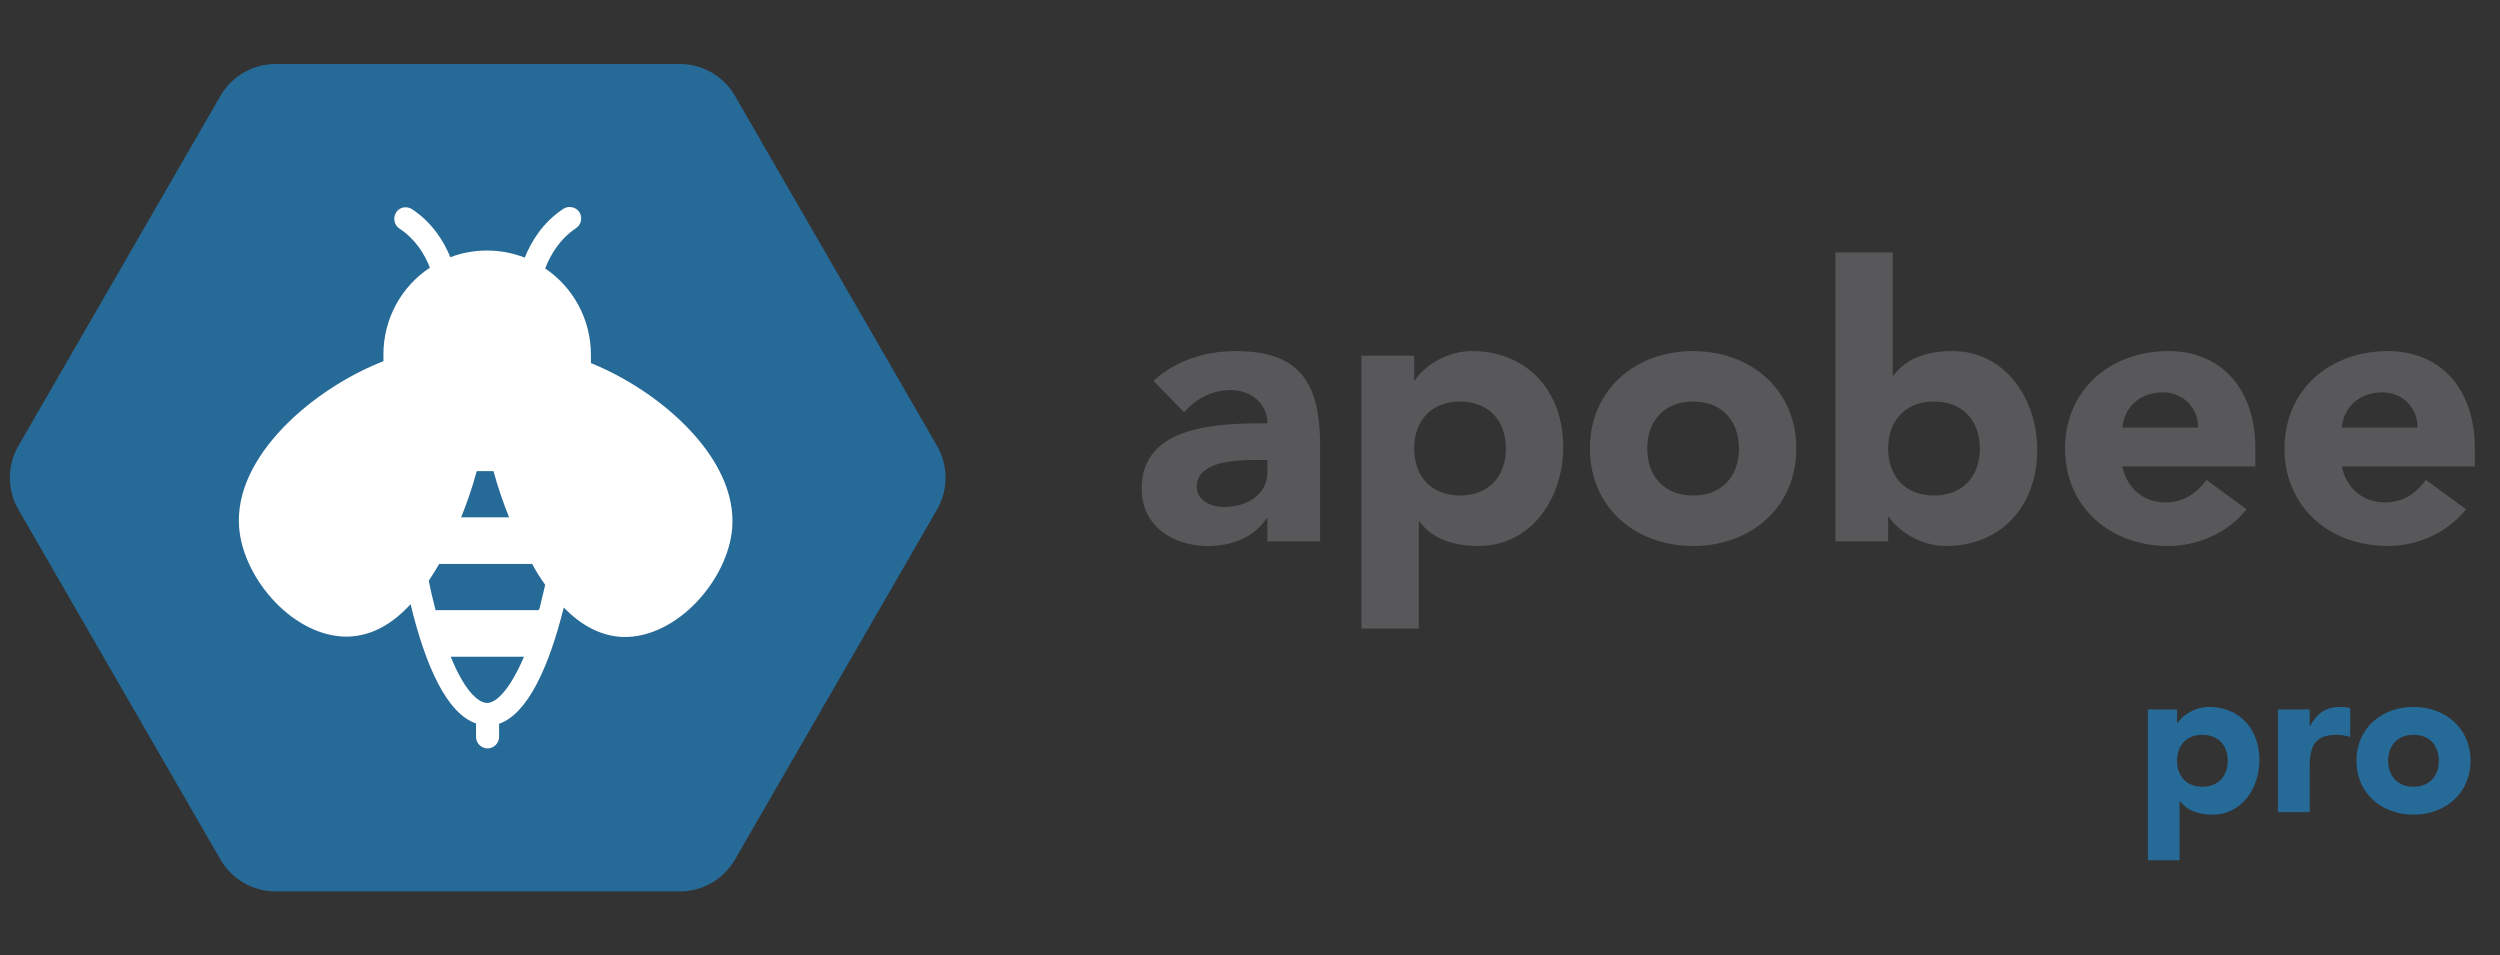 <?xml version="1.0" encoding="UTF-8"?> <svg xmlns="http://www.w3.org/2000/svg" width="157" height="60" viewBox="0 0 157 60" fill="none"><rect x="0" y="0" width="157" height="60" fill="#333333" stroke="none"/><path d="M79.592 34H82.904V28.072C82.904 24.184 81.776 22.048 77.576 22.048C75.68 22.048 73.76 22.672 72.44 23.92L74.36 25.888C75.128 25.024 76.112 24.496 77.288 24.496C78.536 24.496 79.592 25.312 79.592 26.584C76.592 26.584 71.696 26.656 71.696 30.688C71.696 33.04 73.664 34.288 75.848 34.288C77.312 34.288 78.752 33.784 79.544 32.536H79.592V34ZM79.592 28.888V29.656C79.592 31.096 78.272 31.84 76.856 31.84C76.064 31.84 75.152 31.432 75.152 30.568C75.152 28.984 77.6 28.888 78.704 28.888H79.592ZM85.499 39.472H89.099V32.752H89.147C89.963 33.88 91.355 34.288 92.843 34.288C96.155 34.288 98.171 31.312 98.171 28.072C98.171 24.544 95.891 22.048 92.435 22.048C90.803 22.048 89.411 23.032 88.859 23.872H88.811V22.336H85.499V39.472ZM88.811 28.168C88.811 26.416 89.891 25.216 91.691 25.216C93.491 25.216 94.571 26.416 94.571 28.168C94.571 29.92 93.491 31.12 91.691 31.12C89.891 31.12 88.811 29.92 88.811 28.168ZM99.848 28.168C99.848 31.888 102.728 34.288 106.328 34.288C109.928 34.288 112.808 31.888 112.808 28.168C112.808 24.448 109.928 22.048 106.328 22.048C102.728 22.048 99.848 24.448 99.848 28.168ZM103.448 28.168C103.448 26.416 104.528 25.216 106.328 25.216C108.128 25.216 109.208 26.416 109.208 28.168C109.208 29.92 108.128 31.12 106.328 31.12C104.528 31.12 103.448 29.92 103.448 28.168ZM115.264 34H118.576V32.464H118.624C119.176 33.304 120.568 34.288 122.2 34.288C125.656 34.288 127.936 31.792 127.936 28.264C127.936 25.024 125.92 22.048 122.608 22.048C121.12 22.048 119.728 22.456 118.912 23.584H118.864V15.856H115.264V34ZM118.576 28.168C118.576 26.416 119.656 25.216 121.456 25.216C123.256 25.216 124.336 26.416 124.336 28.168C124.336 29.92 123.256 31.12 121.456 31.12C119.656 31.12 118.576 29.92 118.576 28.168ZM138.565 30.136C137.965 30.952 137.173 31.552 135.997 31.552C134.605 31.552 133.573 30.664 133.285 29.296H141.637V28.168C141.637 24.448 139.525 22.048 136.165 22.048C132.565 22.048 129.685 24.448 129.685 28.168C129.685 31.888 132.565 34.288 136.165 34.288C138.037 34.288 139.933 33.448 141.085 31.984L138.565 30.136ZM133.285 26.848C133.381 25.72 134.245 24.64 135.829 24.64C137.125 24.64 138.061 25.648 138.037 26.848H133.285ZM152.347 30.136C151.747 30.952 150.955 31.552 149.779 31.552C148.387 31.552 147.355 30.664 147.067 29.296H155.419V28.168C155.419 24.448 153.307 22.048 149.947 22.048C146.347 22.048 143.467 24.448 143.467 28.168C143.467 31.888 146.347 34.288 149.947 34.288C151.819 34.288 153.715 33.448 154.867 31.984L152.347 30.136ZM147.067 26.848C147.163 25.72 148.027 24.64 149.611 24.64C150.907 24.64 151.843 25.648 151.819 26.848H147.067Z" fill="#58585A"></path><path d="M134.889 54.024H136.878V50.31H136.905C137.356 50.934 138.125 51.159 138.947 51.159C140.777 51.159 141.892 49.514 141.892 47.724C141.892 45.774 140.632 44.395 138.722 44.395C137.82 44.395 137.051 44.939 136.745 45.403H136.719V44.554H134.889V54.024ZM136.719 47.777C136.719 46.809 137.316 46.146 138.311 46.146C139.305 46.146 139.902 46.809 139.902 47.777C139.902 48.745 139.305 49.408 138.311 49.408C137.316 49.408 136.719 48.745 136.719 47.777ZM143.057 51H145.047V48.308C145.047 47.021 145.232 46.146 146.744 46.146C147.036 46.146 147.315 46.199 147.593 46.278V44.461C147.407 44.408 147.155 44.395 146.93 44.395C146.055 44.395 145.498 44.806 145.073 45.589H145.047V44.554H143.057V51ZM147.986 47.777C147.986 49.833 149.578 51.159 151.567 51.159C153.557 51.159 155.149 49.833 155.149 47.777C155.149 45.721 153.557 44.395 151.567 44.395C149.578 44.395 147.986 45.721 147.986 47.777ZM149.976 47.777C149.976 46.809 150.573 46.146 151.567 46.146C152.562 46.146 153.159 46.809 153.159 47.777C153.159 48.745 152.562 49.408 151.567 49.408C150.573 49.408 149.976 48.745 149.976 47.777Z" fill="#266A97"></path><path d="M1.155 32C0.44 30.762 0.44 29.238 1.155 28L13.845 6.019C14.56 4.782 15.88 4.019 17.309 4.019L42.691 4.019C44.12 4.019 45.44 4.782 46.155 6.019L58.845 28C59.56 29.238 59.56 30.762 58.845 32L46.155 53.981C45.44 55.218 44.12 55.981 42.691 55.981L17.309 55.981C15.88 55.981 14.56 55.218 13.845 53.981L1.155 32Z" fill="#266A97"></path><path d="M30.594 44.145C30.011 44.145 29.146 43.326 28.306 41.243H32.906C32.019 43.326 31.155 44.145 30.594 44.145ZM30.991 29.588C31.271 30.618 31.622 31.624 31.972 32.49H28.959C29.31 31.624 29.66 30.618 29.94 29.588H30.991ZM33.84 38.318H27.348C27.348 38.271 27.325 38.247 27.325 38.2C27.185 37.662 27.044 37.077 26.928 36.469C27.161 36.118 27.372 35.767 27.582 35.416H33.42C33.654 35.86 33.934 36.305 34.237 36.726C34.121 37.241 34.004 37.733 33.887 38.2C33.84 38.247 33.84 38.271 33.84 38.318ZM37.11 22.801C37.11 22.614 37.11 22.45 37.11 22.286C37.11 20.016 35.966 18.027 34.237 16.857C34.564 16.014 35.148 15.008 36.176 14.329C36.503 14.119 36.596 13.651 36.386 13.323C36.176 12.995 35.709 12.902 35.382 13.113C34.097 13.955 33.373 15.149 32.953 16.178C32.229 15.898 31.435 15.734 30.594 15.734C29.777 15.734 29.006 15.874 28.282 16.155C27.862 15.125 27.138 13.978 25.877 13.136C25.55 12.925 25.083 12.995 24.873 13.347C24.662 13.674 24.756 14.142 25.083 14.353C26.087 15.008 26.671 15.968 26.998 16.81C25.223 17.98 24.079 19.993 24.079 22.263C24.079 22.404 24.079 22.544 24.079 22.684C19.688 24.393 14.667 28.652 15.017 33.122C15.274 36.398 18.497 40.049 21.86 39.979C23.448 39.932 24.733 39.09 25.784 37.943C26.718 41.805 28.049 44.8 29.894 45.432V46.275C29.894 46.672 30.221 47 30.618 47C31.015 47 31.342 46.672 31.342 46.275V45.455C33.14 44.824 34.471 41.898 35.405 38.154C36.409 39.183 37.647 39.956 39.142 40.002C42.505 40.073 45.727 36.422 45.984 33.145C46.311 28.746 41.454 24.556 37.11 22.801Z" fill="white"></path></svg> 